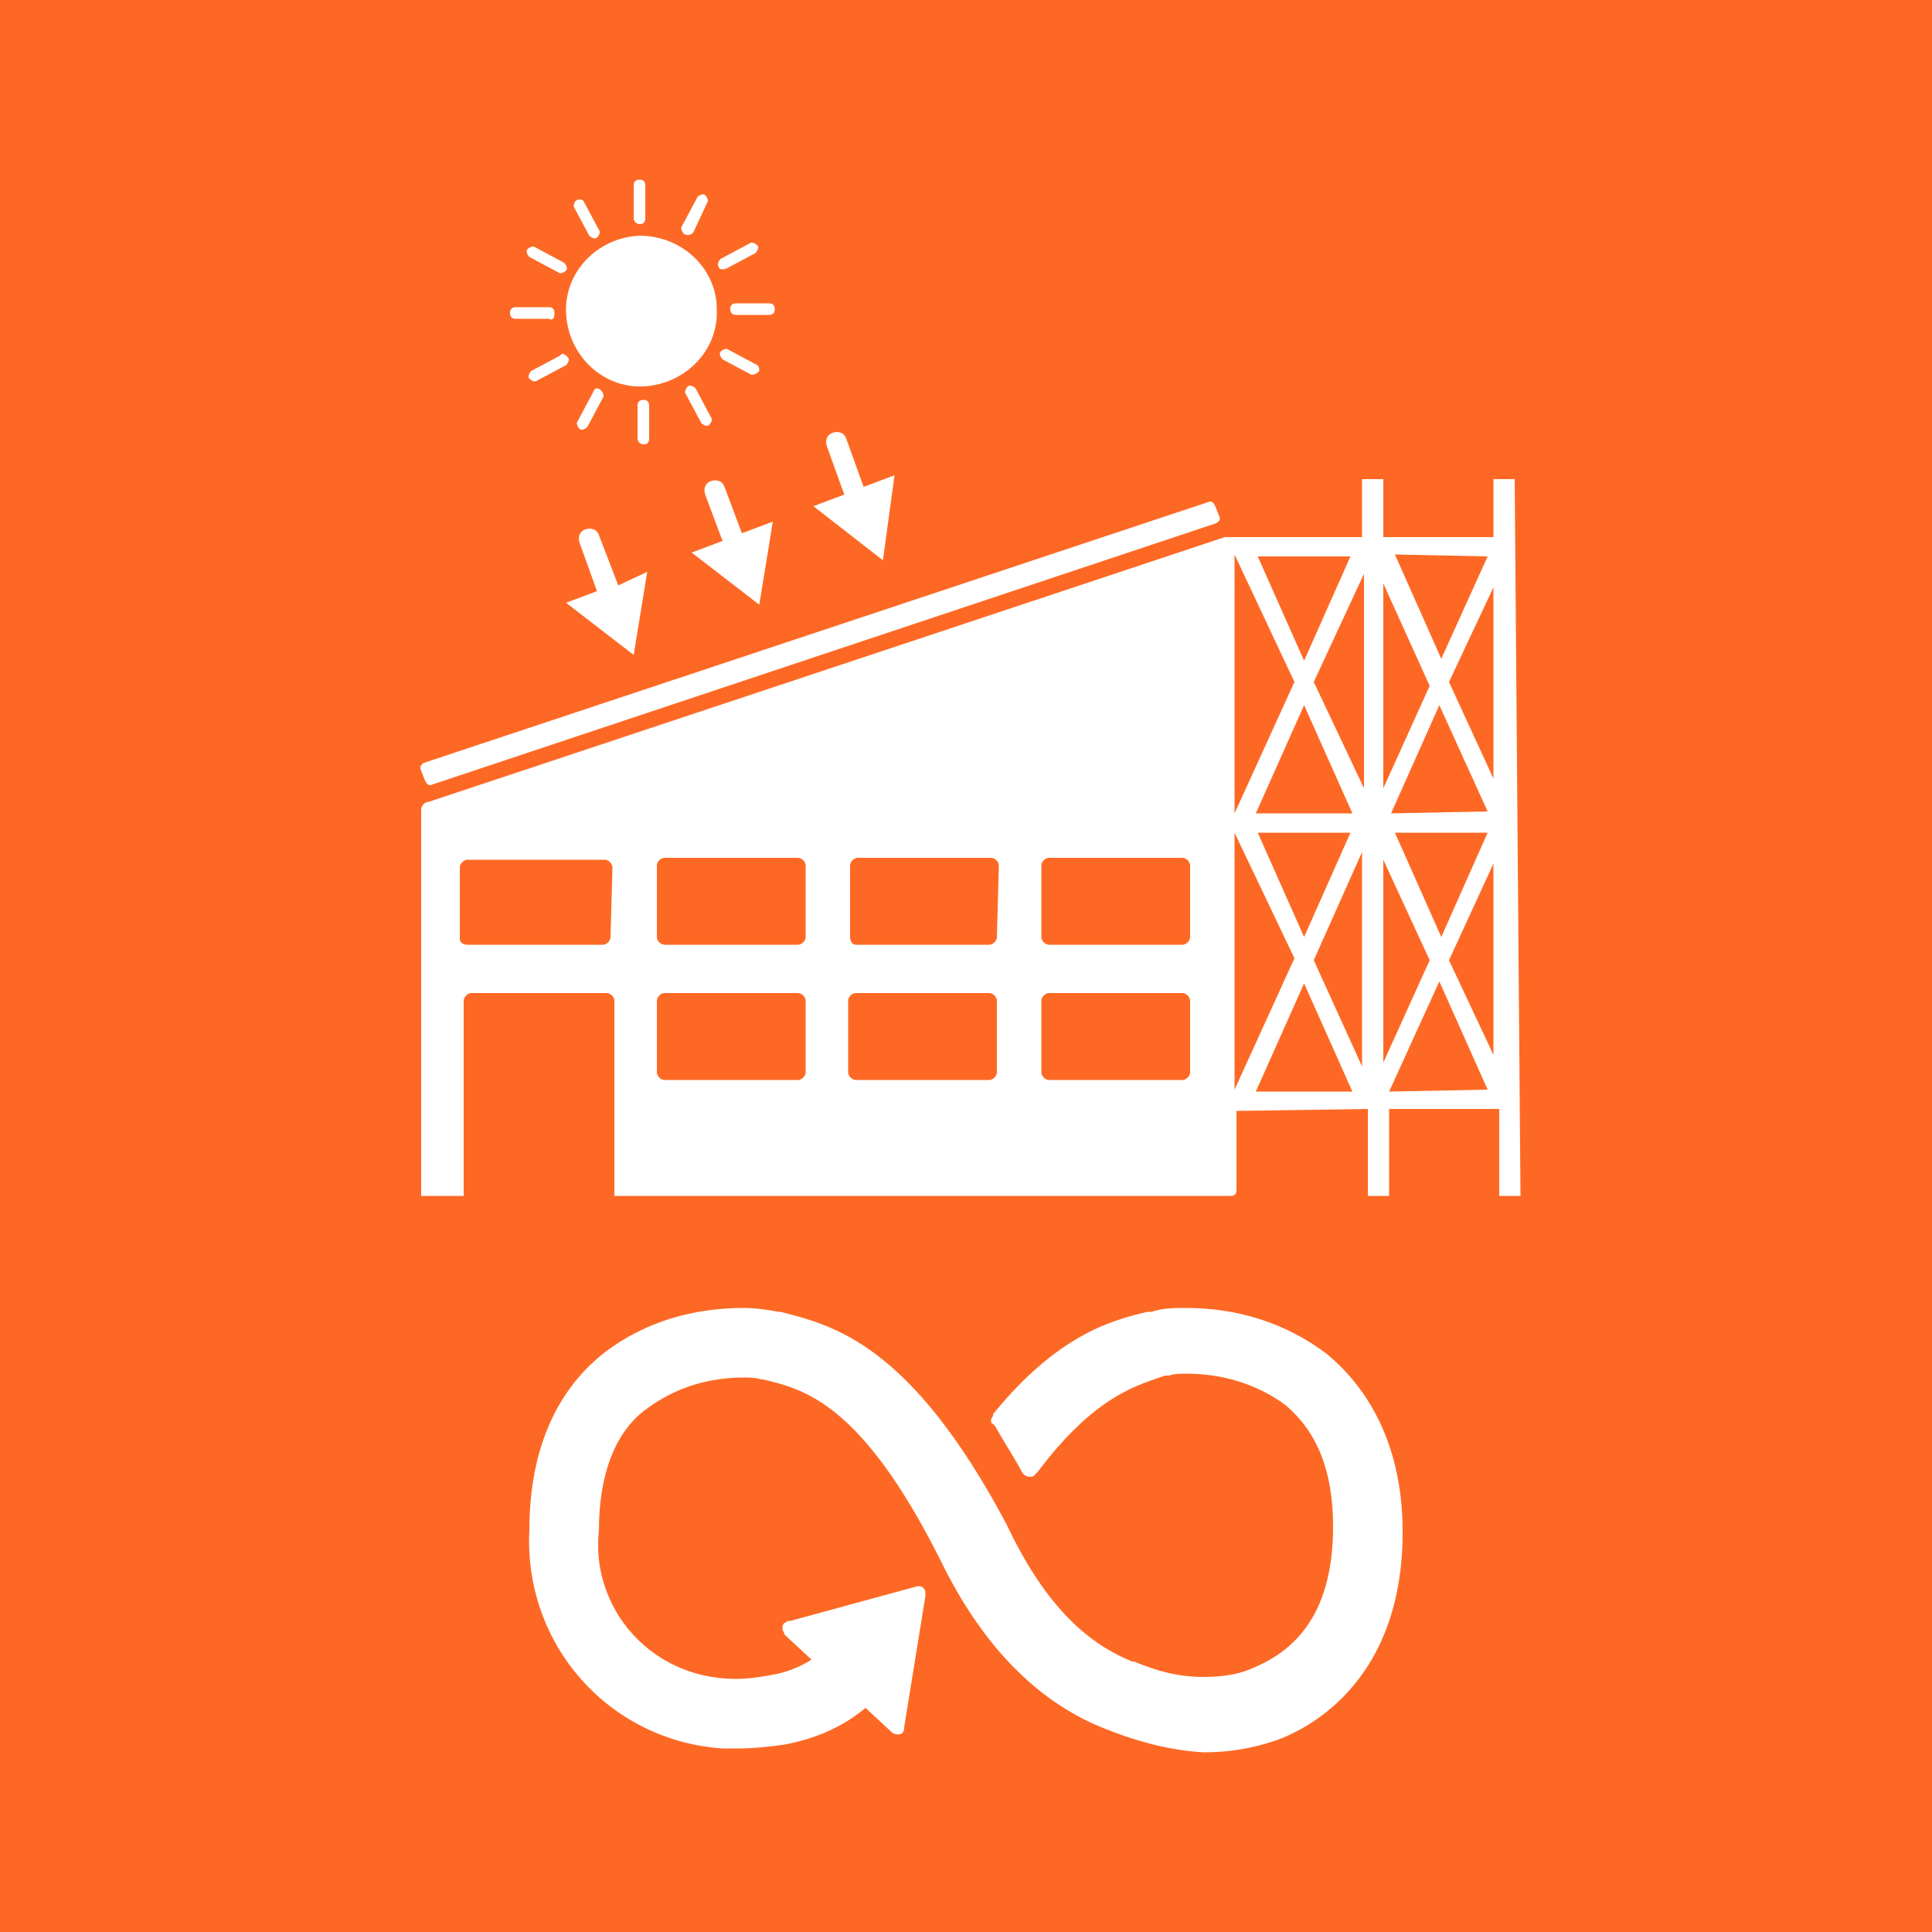 <?xml version="1.0" encoding="utf-8"?>
<!-- Generator: Adobe Illustrator 26.3.1, SVG Export Plug-In . SVG Version: 6.00 Build 0)  -->
<svg version="1.1" id="Layer_1" xmlns="http://www.w3.org/2000/svg" xmlns:xlink="http://www.w3.org/1999/xlink" x="0px" y="0px"
	 viewBox="0 0 100 100" style="enable-background:new 0 0 100 100;" xml:space="preserve">
<style type="text/css">
	.st0{fill:#FD6925;}
	.st1{fill:#FFFFFF;}
</style>
<g>
	<g>
		<rect y="0" class="st0" width="100" height="100"/>
	</g>
	<g>
		<g>
			<path class="st1" d="M68.7,70.1c-2.1-1.6-4.6-2.4-7.3-2.4c-0.6,0-1.2,0-1.8,0.2h-0.2c-1.7,0.4-4.6,1.1-8,5.3v0.1
				c-0.1,0.1-0.1,0.2-0.1,0.2c0,0.1,0,0.2,0.1,0.2l0.1,0.1c0.5,0.9,1.1,1.8,1.4,2.4c0.1,0.2,0.4,0.3,0.6,0.2l0.1-0.1l0.1-0.1
				c3-4,5.2-4.5,6.6-5h0.2c0.3-0.1,0.6-0.1,0.9-0.1c1.8,0,3.6,0.5,5.1,1.6c1.7,1.4,2.5,3.5,2.5,6.3c0,4.9-2.3,6.6-4.3,7.4
				c-0.7,0.3-1.6,0.4-2.4,0.4c-1.3,0-2.4-0.3-3.6-0.8L58.6,86c-1.7-0.7-4.2-2.2-6.5-7.1c-5-9.4-9-10.3-11.7-11h-0.1
				c-0.5-0.1-1.2-0.2-1.8-0.2c-2.6,0-5.1,0.7-7.2,2.3c-1.8,1.4-3.9,4.1-3.9,9.2c-0.3,5.9,4.1,10.9,10,11.3c0.3,0,0.5,0,0.8,0
				c0.8,0,1.7-0.1,2.4-0.2c1.6-0.3,3-0.9,4.2-1.9l1.4,1.3c0.2,0.1,0.4,0.1,0.5,0s0.1-0.2,0.1-0.3l1.1-6.8v-0.1c0-0.1,0-0.2-0.1-0.3
				c-0.1-0.1-0.2-0.1-0.3-0.1l0,0l-6.6,1.8h-0.1c-0.1,0-0.1,0.1-0.2,0.1c-0.1,0.1-0.1,0.2-0.1,0.3c0,0.1,0.1,0.2,0.1,0.3l1.4,1.3
				c-0.6,0.4-1.4,0.7-2.1,0.8c-0.5,0.1-1.2,0.2-1.8,0.2c-2.2,0-4.2-0.9-5.6-2.6l0,0c-1.2-1.5-1.7-3.3-1.5-5.1c0-2.8,0.8-5.1,2.5-6.3
				c1.5-1.1,3.2-1.6,5-1.6c0.3,0,0.6,0,0.9,0.1h0.1c2.1,0.5,5.1,1.2,9.2,9.4c2.1,4.3,4.9,7.2,8.3,8.6c1.7,0.7,3.5,1.2,5.3,1.3
				c1.3,0,2.5-0.2,3.7-0.6c2-0.7,6.6-3.3,6.6-10.8C72.6,74.4,70.5,71.6,68.7,70.1z"/>
		</g>
		<g>
			<g>
				<path class="st1" d="M33.1,12.2c-2.2,0.1-3.9,1.9-3.8,4c0.1,2.2,1.9,3.9,4,3.8c2.1-0.1,3.9-1.8,3.8-4
					C37.1,13.9,35.3,12.2,33.1,12.2L33.1,12.2z"/>
			</g>
			<g>
				<path class="st1" d="M39.8,15.7h-1.7c-0.2,0-0.3,0.1-0.3,0.3c0,0.2,0.1,0.3,0.3,0.3h1.7c0.2,0,0.3-0.1,0.3-0.3
					C40.1,15.8,40,15.7,39.8,15.7z"/>
			</g>
			<g>
				<path class="st1" d="M28.7,16.2c0-0.2-0.1-0.3-0.3-0.3h-1.7c-0.2,0-0.3,0.1-0.3,0.3s0.1,0.3,0.3,0.3h1.7
					C28.6,16.6,28.7,16.5,28.7,16.2z"/>
			</g>
			<g>
				<path class="st1" d="M33.1,11.6c0.2,0,0.3-0.1,0.3-0.3V9.6c0-0.2-0.1-0.3-0.3-0.3c-0.2,0-0.3,0.1-0.3,0.3v1.7
					C32.8,11.5,33,11.6,33.1,11.6z"/>
			</g>
			<g>
				<path class="st1" d="M33.3,20.7c-0.2,0-0.3,0.1-0.3,0.3v1.7c0,0.2,0.2,0.3,0.3,0.3c0.2,0,0.3-0.1,0.3-0.3V21
					C33.6,20.8,33.5,20.7,33.3,20.7z"/>
			</g>
			<g>
				<path class="st1" d="M37.6,13.9l1.5-0.8c0.1-0.1,0.2-0.3,0.1-0.4c-0.1-0.1-0.3-0.2-0.4-0.1l-1.5,0.8c-0.1,0.1-0.2,0.3-0.1,0.4
					C37.2,13.9,37.3,14,37.6,13.9z"/>
			</g>
			<g>
				<path class="st1" d="M29,18.4l-1.5,0.8c-0.1,0.1-0.2,0.3-0.1,0.4c0.1,0.1,0.3,0.2,0.4,0.1l1.5-0.8c0.1-0.1,0.2-0.3,0.1-0.4
					C29.3,18.4,29.1,18.2,29,18.4z"/>
			</g>
			<g>
				<path class="st1" d="M30.5,12.2c0.1,0.1,0.3,0.2,0.4,0.1c0.1-0.1,0.2-0.3,0.1-0.4l-0.8-1.5c-0.1-0.1-0.3-0.1-0.4,0
					c-0.1,0.1-0.1,0.2-0.1,0.3L30.5,12.2z"/>
			</g>
			<g>
				<path class="st1" d="M36,20.1c-0.1-0.1-0.3-0.2-0.4-0.1c-0.1,0.1-0.2,0.3-0.1,0.4l0.8,1.5c0.1,0.1,0.3,0.2,0.4,0.1
					c0.1-0.1,0.2-0.3,0.1-0.4L36,20.1z"/>
			</g>
			<g>
				<path class="st1" d="M35.9,12l0.7-1.5c0.1-0.1,0-0.3-0.1-0.4c-0.1-0.1-0.3,0-0.4,0.1l-0.8,1.5c-0.1,0.1,0,0.3,0.1,0.4
					C35.5,12.2,35.8,12.2,35.9,12z"/>
			</g>
			<g>
				<path class="st1" d="M30.7,20.3l-0.8,1.5c-0.1,0.1,0,0.3,0.1,0.4c0.1,0.1,0.3,0,0.4-0.1l0.8-1.5c0.1-0.1,0-0.3-0.1-0.4
					S30.8,20,30.7,20.3z"/>
			</g>
			<g>
				<path class="st1" d="M28.9,14.1c0.1,0.1,0.3,0,0.4-0.1c0.1-0.1,0-0.3-0.1-0.4l-1.5-0.8c-0.1-0.1-0.3,0-0.4,0.1
					c-0.1,0.1,0,0.3,0.1,0.4L28.9,14.1z"/>
			</g>
			<g>
				<path class="st1" d="M37.7,18.1c-0.1-0.1-0.3,0-0.4,0.1c-0.1,0.1,0,0.3,0.1,0.4l1.5,0.8c0.2,0,0.3-0.1,0.4-0.2
					c0-0.1,0-0.2-0.1-0.3L37.7,18.1z"/>
			</g>
		</g>
		<g>
			<g>
				<path class="st1" d="M45.7,29l0.6-4.4l-1.6,0.6l-0.9-2.5c-0.1-0.3-0.4-0.4-0.7-0.3c-0.3,0.1-0.4,0.4-0.3,0.7l0,0l0.9,2.5
					l-1.6,0.6L45.7,29z"/>
			</g>
			<g>
				<path class="st1" d="M40,27l-1.6,0.6l-0.9-2.4c-0.1-0.3-0.4-0.4-0.7-0.3l0,0c-0.3,0.1-0.4,0.4-0.3,0.7l0.9,2.4l-1.6,0.6l3.5,2.7
					L40,27z"/>
			</g>
			<g>
				<path class="st1" d="M33.5,29.6L32,30.3L31,27.7c-0.1-0.3-0.4-0.4-0.7-0.3c-0.3,0.1-0.4,0.4-0.3,0.7l0,0l0.9,2.5l-1.6,0.6
					l3.5,2.7L33.5,29.6z"/>
			</g>
		</g>
		<g>
			<g>
				<path class="st1" d="M78.4,24.8h-1.1v3h-5.7v-3h-1.1v3h-7.1L22.2,41.5c-0.2,0-0.4,0.2-0.4,0.4v20h2.2V51.8
					c0-0.2,0.2-0.4,0.4-0.4l0,0h7c0.2,0,0.4,0.2,0.4,0.4v10.1h31.9c0.2,0,0.3-0.1,0.3-0.3v-4.1l6.8-0.1v4.5h1.1v-4.5h5.7v4.5h1.1
					L78.4,24.8z M31.6,48.5c0,0.2-0.2,0.4-0.4,0.4h-7c-0.2,0-0.4-0.1-0.4-0.3l0,0v-3.7c0-0.2,0.2-0.4,0.4-0.4l0,0h7.1
					c0.2,0,0.4,0.2,0.4,0.4L31.6,48.5z M41.7,55.5c0,0.2-0.2,0.4-0.4,0.4h-6.9c-0.2,0-0.4-0.2-0.4-0.4l0,0v-3.7
					c0-0.2,0.2-0.4,0.4-0.4l0,0h6.9c0.2,0,0.4,0.2,0.4,0.4V55.5z M41.7,48.5c0,0.2-0.2,0.4-0.4,0.4h-6.9c-0.2,0-0.4-0.2-0.4-0.4l0,0
					v-3.7c0-0.2,0.2-0.4,0.4-0.4l0,0h6.9c0.2,0,0.4,0.2,0.4,0.4V48.5z M51.6,55.5c0,0.2-0.2,0.4-0.4,0.4h-6.9
					c-0.2,0-0.4-0.2-0.4-0.4l0,0v-3.7c0-0.2,0.2-0.4,0.4-0.4l0,0h6.9c0.2,0,0.4,0.2,0.4,0.4V55.5z M51.6,48.5c0,0.2-0.2,0.4-0.4,0.4
					h-6.9c-0.2,0-0.3-0.2-0.3-0.4v-3.7c0-0.2,0.2-0.4,0.4-0.4l0,0h6.9c0.2,0,0.4,0.2,0.4,0.4L51.6,48.5z M61.6,55.5
					c0,0.2-0.2,0.4-0.4,0.4h-6.9c-0.2,0-0.4-0.2-0.4-0.4l0,0v-3.7c0-0.2,0.2-0.4,0.4-0.4l0,0h6.9c0.2,0,0.4,0.2,0.4,0.4V55.5z
					 M61.6,48.5c0,0.2-0.2,0.4-0.4,0.4h-6.9c-0.2,0-0.4-0.2-0.4-0.4l0,0v-3.7c0-0.2,0.2-0.4,0.4-0.4l0,0h6.9c0.2,0,0.4,0.2,0.4,0.4
					V48.5z M70.6,29.7v11.1L68,35.3L70.6,29.7z M65,42.1l2.5-5.6l2.5,5.6H65z M69.9,43.1l-2.4,5.4l-2.4-5.4H69.9z M69.9,28.8
					l-2.4,5.4l-2.4-5.4H69.9z M63.9,28.7l3.1,6.6l-3.1,6.8V28.7z M63.9,43.1L63.9,43.1l3.1,6.5l-3.1,6.8V43.1z M65,56.5l2.5-5.6
					l2.5,5.6H65z M68,49.7l2.5-5.6v11.1L68,49.7z M77.3,30.4v9.9l-2.3-5L77.3,30.4z M72,42.1l2.5-5.6l2.5,5.5L72,42.1z M77,43.1
					l-2.4,5.4l-2.4-5.4H77z M77,28.8l-2.4,5.3l-2.4-5.4L77,28.8z M71.6,30.2l2.4,5.3l-2.4,5.3V30.2z M71.6,55V44.5l2.4,5.2L71.6,55z
					 M71.9,56.5l2.6-5.7l2.5,5.6L71.9,56.5z M75,49.7l2.3-5v9.9L75,49.7z"/>
			</g>
			<g>
				<path class="st1" d="M21.9,39.5l40.6-13.5c0.2-0.1,0.3,0,0.4,0.2l0.2,0.5c0.1,0.2,0,0.3-0.2,0.4L22.4,40.6
					c-0.2,0.1-0.3,0-0.4-0.2l-0.2-0.5C21.7,39.7,21.8,39.6,21.9,39.5z"/>
			</g>
		</g>
	</g>
</g>
</svg>
